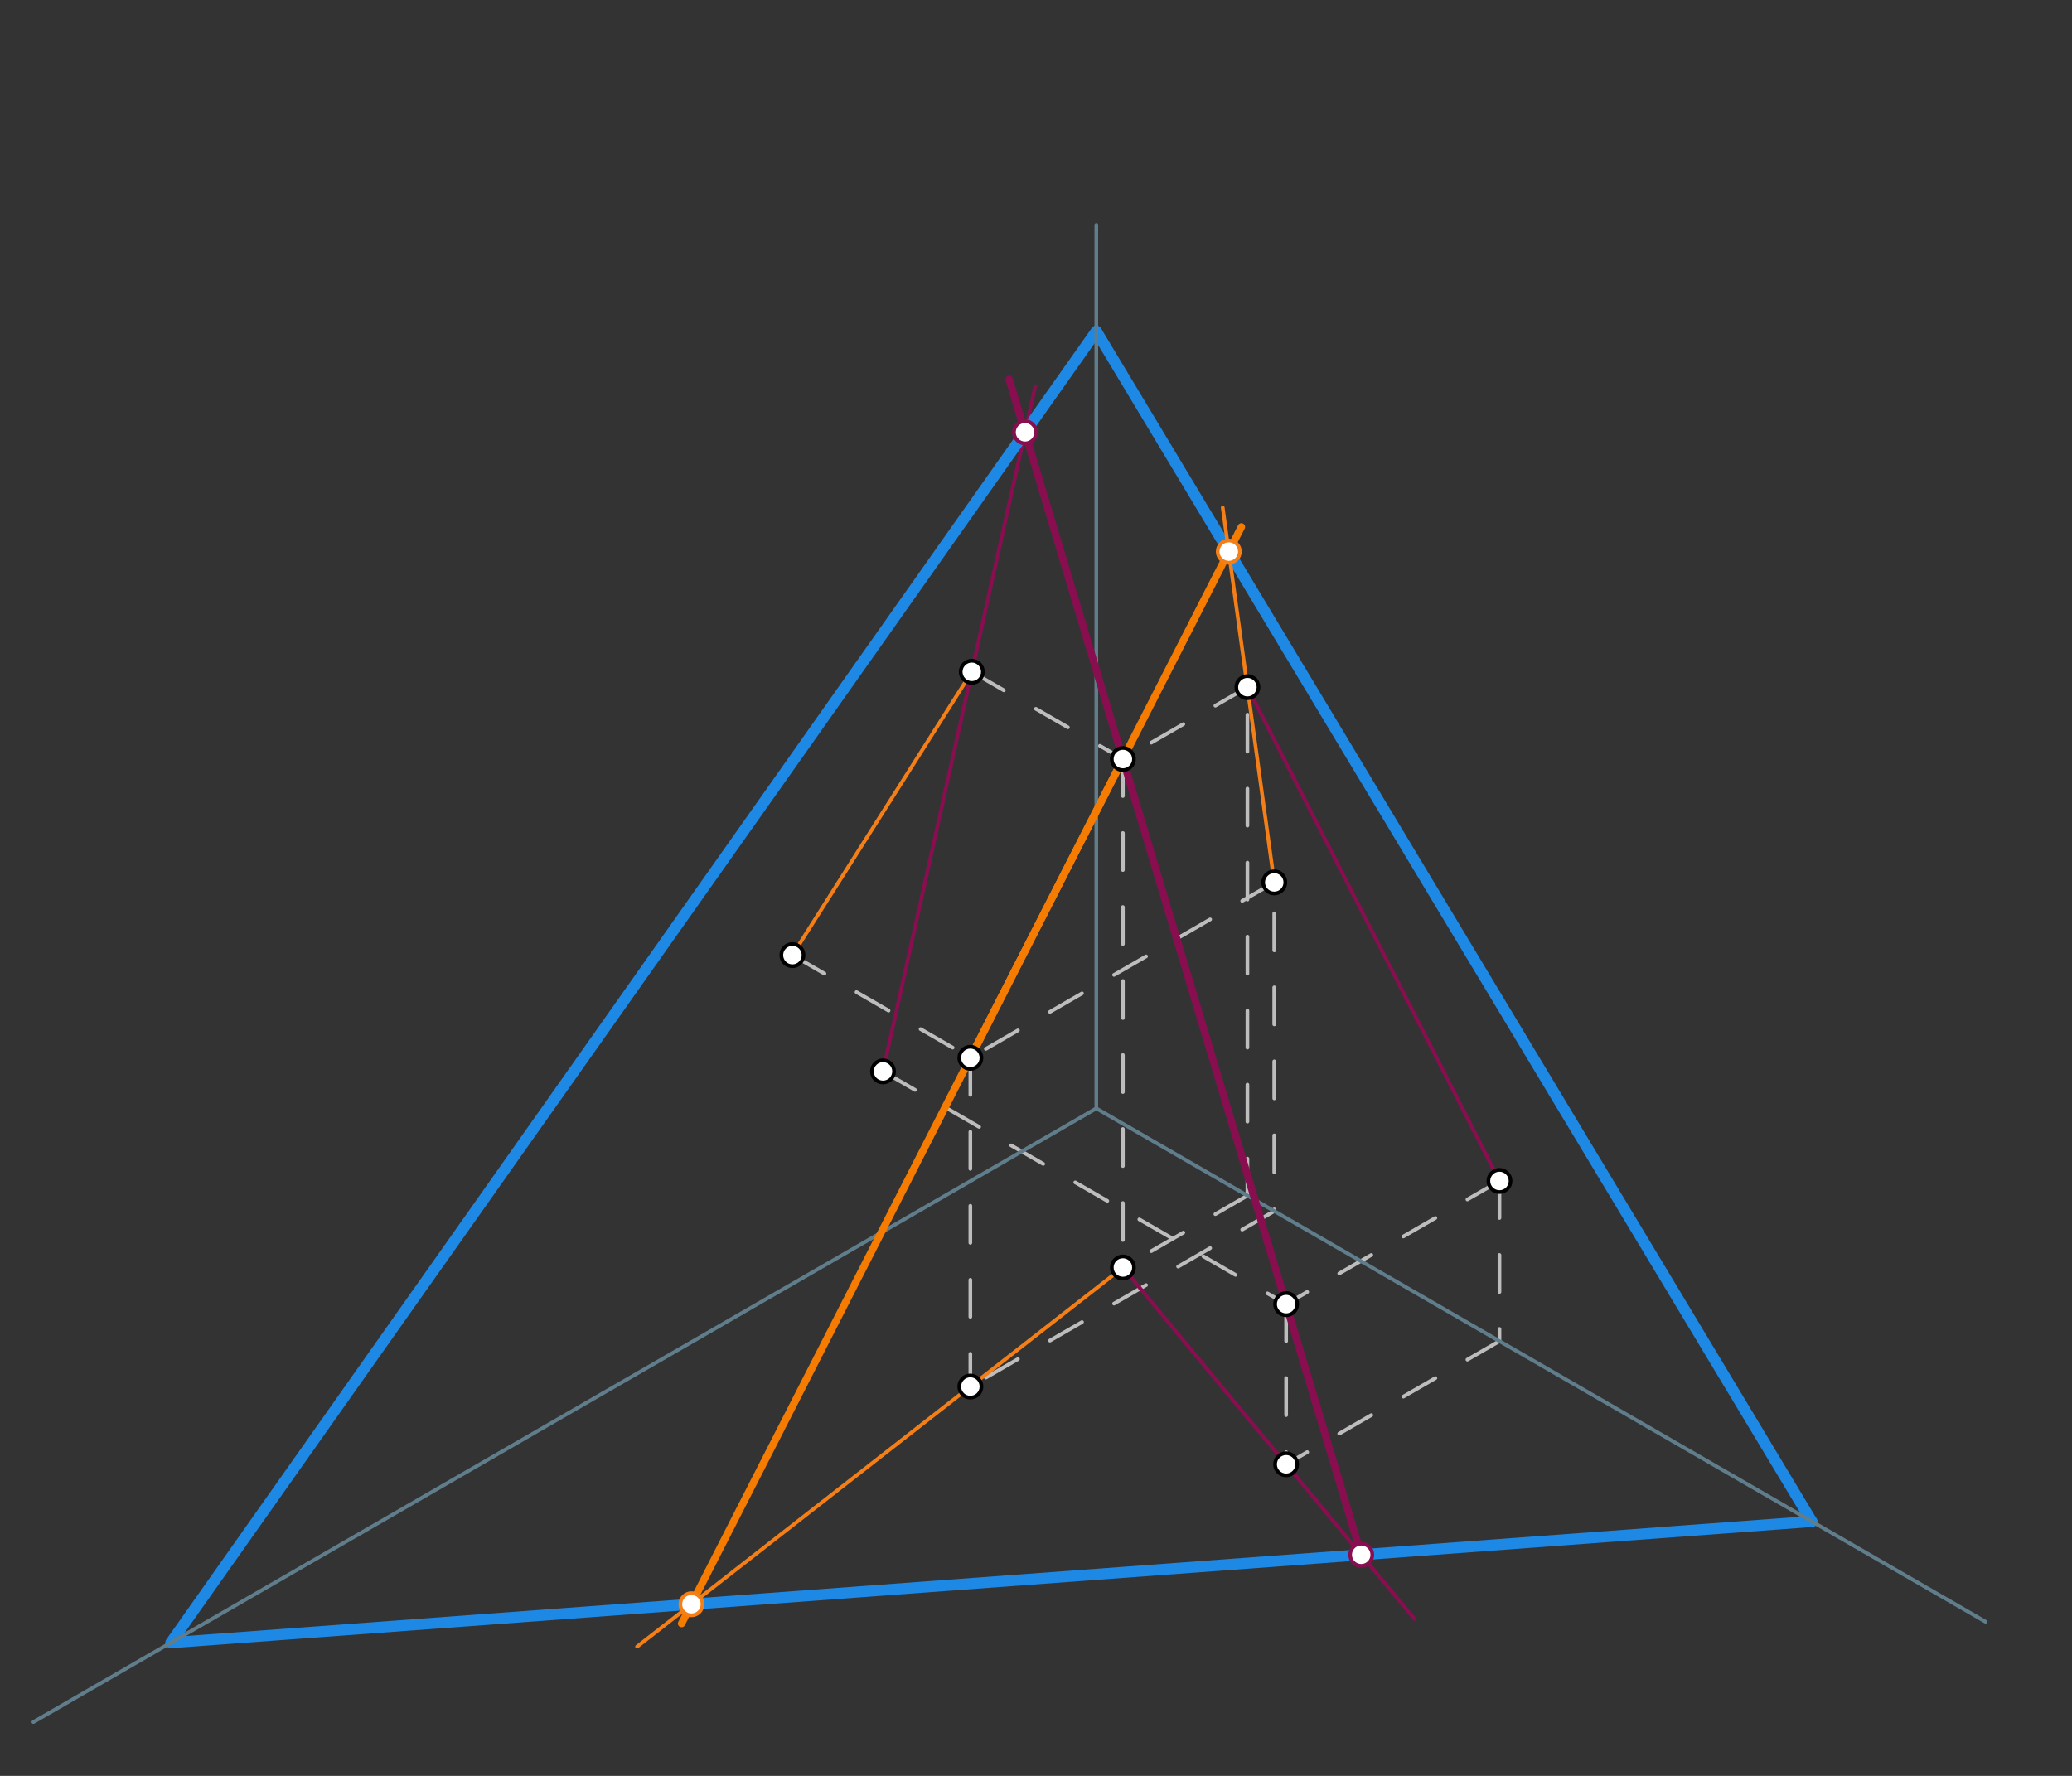 <svg xmlns="http://www.w3.org/2000/svg" class="svg--816" height="100%" preserveAspectRatio="xMidYMid meet" viewBox="0 0 560 480" width="100%"><rect x="0" y="0" width="560" height="480" fill="#333333" stroke="none"/><defs><marker id="marker-arrow" markerHeight="16" markerUnits="userSpaceOnUse" markerWidth="24" orient="auto-start-reverse" refX="24" refY="4" viewBox="0 0 24 8"><path d="M 0 0 L 24 4 L 0 8 z" stroke="inherit"></path></marker></defs><g class="aux-layer--949"><g class="element--733"><defs><pattern height="5" id="fill_386_3rbvsr__pattern-stripes" patternTransform="rotate(-45)" patternUnits="userSpaceOnUse" width="5"><rect fill="#CC0000" height="1" transform="translate(0,0)" width="5"></rect></pattern></defs><g fill="url(#fill_386_3rbvsr__pattern-stripes)"></g></g><g class="element--733"><line stroke="#BDBDBD" stroke-dasharray="10" stroke-linecap="round" stroke-width="1" x1="262.646" x2="303.483" y1="181.583" y2="205.161"></line></g><g class="element--733"><line stroke="#BDBDBD" stroke-dasharray="10" stroke-linecap="round" stroke-width="1" x1="337.139" x2="303.483" y1="185.729" y2="205.161"></line></g><g class="element--733"><line stroke="#BDBDBD" stroke-dasharray="10" stroke-linecap="round" stroke-width="1" x1="337.139" x2="337.139" y1="323.161" y2="185.729"></line></g><g class="element--733"><line stroke="#BDBDBD" stroke-dasharray="10" stroke-linecap="round" stroke-width="1" x1="337.139" x2="303.483" y1="323.161" y2="342.592"></line></g><g class="element--733"><line stroke="#BDBDBD" stroke-dasharray="10" stroke-linecap="round" stroke-width="1" x1="303.483" x2="303.483" y1="205.161" y2="342.592"></line></g><g class="element--733"><line stroke="#BDBDBD" stroke-dasharray="10" stroke-linecap="round" stroke-width="1" x1="214.169" x2="262.259" y1="258.157" y2="285.921"></line></g><g class="element--733"><line stroke="#BDBDBD" stroke-dasharray="10" stroke-linecap="round" stroke-width="1" x1="344.392" x2="262.259" y1="238.502" y2="285.921"></line></g><g class="element--733"><line stroke="#BDBDBD" stroke-dasharray="10" stroke-linecap="round" stroke-width="1" x1="262.259" x2="262.259" y1="285.921" y2="374.767"></line></g><g class="element--733"><line stroke="#BDBDBD" stroke-dasharray="10" stroke-linecap="round" stroke-width="1" x1="344.392" x2="344.392" y1="246.877" y2="327.348"></line></g><g class="element--733"><line stroke="#BDBDBD" stroke-dasharray="10" stroke-linecap="round" stroke-width="1" x1="344.392" x2="262.259" y1="327.348" y2="374.767"></line></g><g class="element--733"><line stroke="#BDBDBD" stroke-dasharray="10" stroke-linecap="round" stroke-width="1" x1="405.261" x2="346.192" y1="362.491" y2="396.595"></line></g><g class="element--733"><line stroke="#BDBDBD" stroke-dasharray="10" stroke-linecap="round" stroke-width="1" x1="347.605" x2="347.605" y1="352.491" y2="396.595"></line></g><g class="element--733"><line stroke="#BDBDBD" stroke-dasharray="10" stroke-linecap="round" stroke-width="1" x1="238.646" x2="347.605" y1="289.583" y2="352.491"></line></g><g class="element--733"><line stroke="#BDBDBD" stroke-dasharray="10" stroke-linecap="round" stroke-width="1" x1="405.261" x2="347.605" y1="319.203" y2="352.491"></line></g><g class="element--733"><line stroke="#BDBDBD" stroke-dasharray="10" stroke-linecap="round" stroke-width="1" x1="405.261" x2="405.261" y1="319.203" y2="362.491"></line></g><g class="element--733"><line stroke="#880E4F" stroke-dasharray="none" stroke-linecap="round" stroke-width="1" x1="303.483" x2="382.283" y1="342.592" y2="437.581"></line></g><g class="element--733"><line stroke="#880E4F" stroke-dasharray="none" stroke-linecap="round" stroke-width="1" x1="238.646" x2="279.799" y1="289.583" y2="104.395"></line></g><g class="element--733"><line stroke="#1E88E5" stroke-dasharray="none" stroke-linecap="round" stroke-width="3" x1="46.169" x2="489.694" y1="443.998" y2="411.238"></line></g><g class="element--733"><line stroke="#1E88E5" stroke-dasharray="none" stroke-linecap="round" stroke-width="3" x1="489.694" x2="296.302" y1="411.238" y2="89.535"></line></g><g class="element--733"><line stroke="#1E88E5" stroke-dasharray="none" stroke-linecap="round" stroke-width="3" x1="296.302" x2="46.684" y1="89.535" y2="443.268"></line></g></g><g class="main-layer--75a"><g class="element--733"><line stroke="#607D8B" stroke-dasharray="none" stroke-linecap="round" stroke-width="1" x1="296.302" x2="296.302" y1="299.583" y2="60.812"></line></g><g class="element--733"><line stroke="#607D8B" stroke-dasharray="none" stroke-linecap="round" stroke-width="1" x1="296.302" x2="9.02" y1="299.583" y2="465.445"></line></g><g class="element--733"><line stroke="#607D8B" stroke-dasharray="none" stroke-linecap="round" stroke-width="1" x1="296.302" x2="536.628" y1="299.583" y2="438.335"></line></g><g class="element--733"><line stroke="#F57F17" stroke-dasharray="none" stroke-linecap="round" stroke-width="2" x1="303.483" x2="262.259" y1="205.161" y2="285.921"></line></g><g class="element--733"><line stroke="#F57F17" stroke-dasharray="none" stroke-linecap="round" stroke-width="1" x1="214.169" x2="262.646" y1="258.157" y2="181.583"></line></g><g class="element--733"><line stroke="#F57F17" stroke-dasharray="none" stroke-linecap="round" stroke-width="1" x1="262.259" x2="303.483" y1="374.767" y2="342.592"></line></g><g class="element--733"><line stroke="#F57F17" stroke-dasharray="none" stroke-linecap="round" stroke-width="1" x1="337.139" x2="344.392" y1="185.729" y2="238.502"></line></g><g class="element--733"><line stroke="#F57F17" stroke-dasharray="none" stroke-linecap="round" stroke-width="1" x1="262.259" x2="172.182" y1="374.767" y2="445.073"></line></g><g class="element--733"><line stroke="#F57C00" stroke-dasharray="none" stroke-linecap="round" stroke-width="2" x1="184.213" x2="335.51" y1="438.82" y2="142.417"></line></g><g class="element--733"><line stroke="#F57F17" stroke-dasharray="none" stroke-linecap="round" stroke-width="1" x1="337.139" x2="330.468" y1="185.729" y2="137.192"></line></g><g class="element--733"><line stroke="#880E4F" stroke-dasharray="none" stroke-linecap="round" stroke-width="2" x1="303.483" x2="347.605" y1="205.161" y2="352.491"></line></g><g class="element--733"><line stroke="#880E4F" stroke-dasharray="none" stroke-linecap="round" stroke-width="1" x1="337.139" x2="405.261" y1="185.729" y2="319.203"></line></g><g class="element--733"><line stroke="#880E4F" stroke-dasharray="none" stroke-linecap="round" stroke-width="2" x1="347.605" x2="368.451" y1="352.491" y2="422.1"></line></g><g class="element--733"><line stroke="#880E4F" stroke-dasharray="none" stroke-linecap="round" stroke-width="2" x1="303.483" x2="272.738" y1="205.161" y2="102.499"></line></g><g class="element--733"><circle cx="262.646" cy="181.583" r="3" stroke="#000000" stroke-width="1" fill="#ffffff"></circle>}</g><g class="element--733"><circle cx="238.646" cy="289.583" r="3" stroke="#000000" stroke-width="1" fill="#ffffff"></circle>}</g><g class="element--733"><circle cx="337.139" cy="185.729" r="3" stroke="#000000" stroke-width="1" fill="#ffffff"></circle>}</g><g class="element--733"><circle cx="344.392" cy="238.502" r="3" stroke="#000000" stroke-width="1" fill="#ffffff"></circle>}</g><g class="element--733"><circle cx="405.261" cy="319.203" r="3" stroke="#000000" stroke-width="1" fill="#ffffff"></circle>}</g><g class="element--733"><circle cx="214.169" cy="258.157" r="3" stroke="#000000" stroke-width="1" fill="#ffffff"></circle>}</g><g class="element--733"><circle cx="303.483" cy="205.161" r="3" stroke="#000000" stroke-width="1" fill="#ffffff"></circle>}</g><g class="element--733"><circle cx="303.483" cy="342.592" r="3" stroke="#000000" stroke-width="1" fill="#ffffff"></circle>}</g><g class="element--733"><circle cx="262.259" cy="285.921" r="3" stroke="#000000" stroke-width="1" fill="#ffffff"></circle>}</g><g class="element--733"><circle cx="262.259" cy="374.767" r="3" stroke="#000000" stroke-width="1" fill="#ffffff"></circle>}</g><g class="element--733"><circle cx="347.605" cy="352.491" r="3" stroke="#000000" stroke-width="1" fill="#ffffff"></circle>}</g><g class="element--733"><circle cx="347.605" cy="395.779" r="3" stroke="#000000" stroke-width="1" fill="#ffffff"></circle>}</g><g class="element--733"><circle cx="186.875" cy="433.605" r="3" stroke="#F57F17" stroke-width="1" fill="#ffffff"></circle>}</g><g class="element--733"><circle cx="332.104" cy="149.09" r="3" stroke="#F57F17" stroke-width="1" fill="#ffffff"></circle>}</g><g class="element--733"><circle cx="367.893" cy="420.235" r="3" stroke="#880E4F" stroke-width="1" fill="#ffffff"></circle>}</g><g class="element--733"><circle cx="277.033" cy="116.841" r="3" stroke="#880E4F" stroke-width="1" fill="#ffffff"></circle>}</g></g><g class="snaps-layer--ac6"></g><g class="temp-layer--52d"></g></svg>